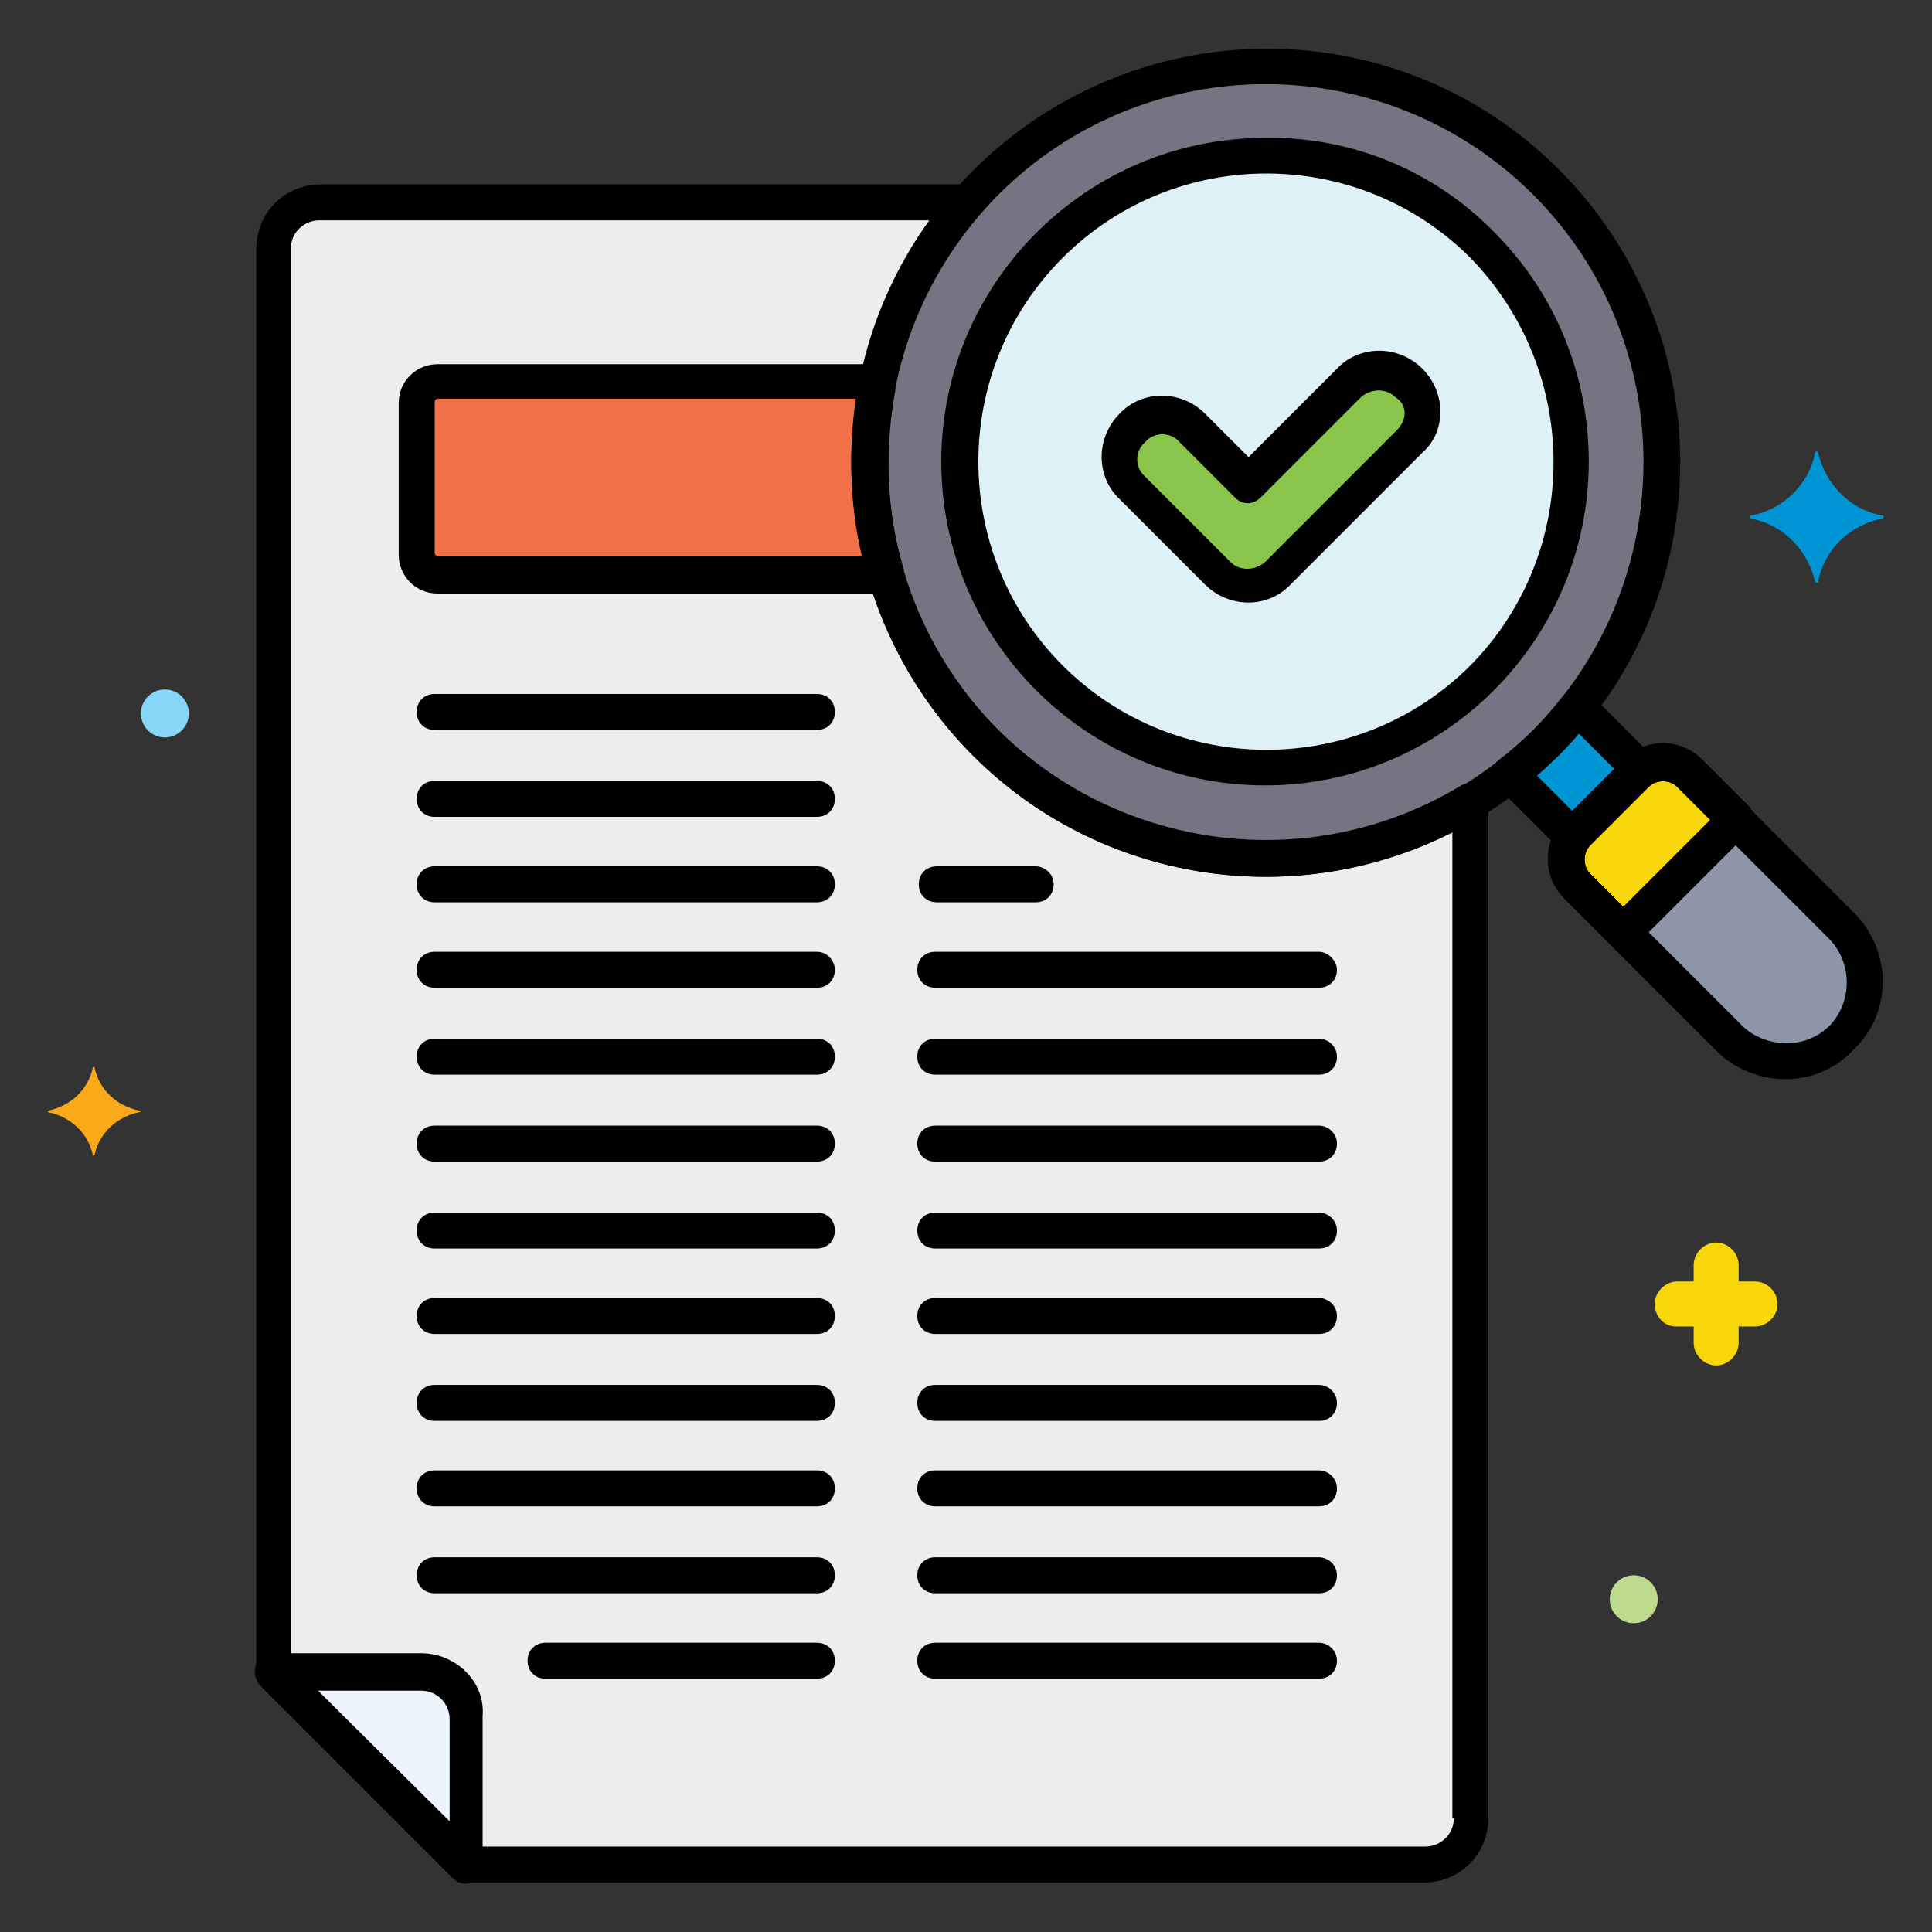 <svg xmlns="http://www.w3.org/2000/svg" xmlns:xlink="http://www.w3.org/1999/xlink" x="0px" y="0px" viewBox="0 0 128.9 128.9" style="enable-background:new 0 0 128.9 128.9;" xml:space="preserve"><rect x="0" y="0" width="128.9" height="128.9" fill="#333333" stroke="none"/><style type="text/css">	.st0{fill:#EDEDED;}	.st1{fill:#757482;}	.st2{fill:#8F95A8;}	.st3{fill:#0095D4;}	.st4{fill:#EDF3FA;}	.st5{fill:#F27048;}	.st6{fill:#DDF1F7;}	.st7{fill:#F8D70A;}	.st8{fill:#89C54A;}	.st9{fill:#FAA919;}	.st10{fill:#BCDB8F;}	.st11{fill:#87D5F7;}</style><g id="Layer_1">	<g id="Layer_1_00000067201261014163434450000015719023365741306513_">	</g>	<g id="svg8">	</g>	<g id="svg3357">	</g>	<g id="Line_Color">	</g>	<g id="svg2163">	</g>	<g id="Layer_24">		<g>			<path class="st0" d="M65.8,49.5C56,39.7,55.4,24,64.5,13.5H21.4c-1.7,0-3.1,1.4-3.1,3.1v94.9l12.9,12.9H95c1.7,0,3.1-1.4,3.1-3.1     V53.4C87.7,59.7,74.4,58.1,65.8,49.5z"></path>			<path class="st1" d="M103.2,12.1c-10.3-10.3-27.1-10.3-37.4,0s-10.3,27.1,0,37.4s27.1,10.3,37.4,0     C113.5,39.2,113.5,22.5,103.2,12.1z"></path>			<path class="st2" d="M122.9,61.7l-10.1-10.1c-1-1-2.6-1-3.6,0l-3.9,3.9c-1,1-1,2.6,0,3.6l10.1,10.1c2.1,2.1,5.5,2.1,7.6,0     C125,67.2,125,63.8,122.9,61.7C122.9,61.7,122.9,61.7,122.9,61.7L122.9,61.7z"></path>			<path class="st3" d="M105.3,47.1c-1.3,1.7-2.8,3.2-4.5,4.5l4.2,4.2c0.1-0.1,0.1-0.2,0.2-0.3l3.9-3.9c0.1-0.1,0.2-0.2,0.3-0.3     L105.3,47.1z"></path>			<path class="st4" d="M28.1,111.5h-9.9l12.9,12.9v-9.9C31.2,112.9,29.8,111.5,28.1,111.5z"></path>			<path class="st5" d="M58.6,25.4H29.2c-0.8,0-1.4,0.6-1.4,1.4V37c0,0.8,0.6,1.4,1.4,1.4h29.9C57.9,34.1,57.7,29.7,58.6,25.4     L58.6,25.4z"></path>			<path class="st6" d="M98.9,16.4c-8-8-20.9-8-28.8,0s-8,20.9,0,28.8c8,8,20.9,8,28.8,0C106.9,37.3,106.9,24.4,98.9,16.4z"></path>			<path class="st7" d="M112.8,51.6c-1-1-2.6-1-3.6,0l-3.9,3.9c-1,1-1,2.6,0,3.6l3.1,3.1l7.6-7.6L112.8,51.6z"></path>			<path class="st8" d="M94,25.5c-1.1-1.1-2.9-1.1-4.1,0l-6.7,6.7l-3.7-3.7c-1.1-1.1-2.9-1.1-4.1,0s-1.1,2.9,0,4.1l0,0l5.7,5.7     c1.1,1.1,2.9,1.1,4.1,0l8.8-8.8C95.1,28.4,95.1,26.6,94,25.5L94,25.5z"></path>			<path class="st9" d="M9.3,74.1c-1.5-0.3-2.7-1.4-3-2.9c0,0-0.1,0-0.1,0c-0.3,1.5-1.5,2.6-3,2.9c0,0,0,0.1,0,0.1     c1.5,0.3,2.7,1.4,3,2.9c0,0,0.1,0,0.1,0c0.3-1.5,1.5-2.6,3-2.9C9.4,74.2,9.4,74.1,9.3,74.1z"></path>			<path class="st7" d="M117.1,85.5h-1.1v-1.1c0-0.8-0.7-1.5-1.5-1.5h0c-0.8,0-1.5,0.7-1.5,1.5v1.1h-1.1c-0.8,0-1.5,0.7-1.5,1.5v0     c0,0.8,0.6,1.5,1.4,1.5h0.1h1.1v1.1c0,0.8,0.7,1.5,1.5,1.5h0c0.8,0,1.5-0.7,1.5-1.5v-1.1h1.1c0.8,0,1.5-0.7,1.5-1.5v0     C118.6,86.2,117.9,85.5,117.1,85.5z"></path>			<circle class="st10" cx="109" cy="106.7" r="1.6"></circle>			<path class="st3" d="M125.6,34.4c-2.2-0.4-3.8-2.1-4.3-4.2c0-0.1-0.2-0.1-0.2,0c-0.4,2.1-2.1,3.8-4.3,4.2c-0.1,0-0.1,0.1,0,0.2     c2.2,0.4,3.8,2.1,4.3,4.2c0,0.1,0.2,0.1,0.2,0c0.4-2.1,2.1-3.8,4.3-4.2C125.7,34.5,125.7,34.4,125.6,34.4z"></path>			<path d="M54.5,52.1H29c-0.7,0-1.2,0.5-1.2,1.2s0.5,1.2,1.2,1.2h25.5c0.7,0,1.2-0.5,1.2-1.2S55.2,52.1,54.5,52.1z"></path>			<path d="M54.5,46.3H29c-0.7,0-1.2,0.5-1.2,1.2s0.5,1.2,1.2,1.2h25.5c0.7,0,1.2-0.5,1.2-1.2S55.2,46.3,54.5,46.3z"></path>			<path d="M54.5,57.8H29c-0.7,0-1.2,0.5-1.2,1.2s0.5,1.2,1.2,1.2h25.5c0.7,0,1.2-0.5,1.2-1.2S55.2,57.8,54.5,57.8z"></path>			<path d="M54.5,63.5H29c-0.7,0-1.2,0.5-1.2,1.2s0.5,1.2,1.2,1.2h25.5c0.7,0,1.2-0.5,1.2-1.2C55.7,64.1,55.2,63.5,54.5,63.5z"></path>			<path d="M54.5,75.1H29c-0.7,0-1.2,0.5-1.2,1.2c0,0.7,0.5,1.2,1.2,1.2h25.5c0.7,0,1.2-0.5,1.2-1.2C55.7,75.6,55.2,75.1,54.5,75.1z     "></path>			<path d="M54.5,69.3H29c-0.7,0-1.2,0.5-1.2,1.2s0.5,1.2,1.2,1.2h25.5c0.7,0,1.2-0.5,1.2-1.2S55.2,69.3,54.5,69.3z"></path>			<path d="M54.5,80.9H29c-0.7,0-1.2,0.5-1.2,1.2s0.5,1.2,1.2,1.2h25.5c0.7,0,1.2-0.5,1.2-1.2S55.2,80.9,54.5,80.9z"></path>			<path d="M54.5,86.6H29c-0.7,0-1.2,0.5-1.2,1.2S28.3,89,29,89h25.5c0.7,0,1.2-0.5,1.2-1.2S55.2,86.6,54.5,86.6z"></path>			<path d="M54.5,98.1H29c-0.7,0-1.2,0.5-1.2,1.2s0.5,1.2,1.2,1.2h25.5c0.7,0,1.2-0.5,1.2-1.2S55.2,98.1,54.5,98.1z"></path>			<path d="M54.5,92.4H29c-0.7,0-1.2,0.5-1.2,1.2s0.5,1.2,1.2,1.2h25.5c0.7,0,1.2-0.5,1.2-1.2S55.2,92.4,54.5,92.4z"></path>			<path d="M54.5,103.9H29c-0.7,0-1.2,0.5-1.2,1.2s0.5,1.2,1.2,1.2h25.5c0.7,0,1.2-0.5,1.2-1.2S55.2,103.9,54.5,103.9z"></path>			<path d="M54.5,109.6H36.4c-0.7,0-1.2,0.5-1.2,1.2s0.5,1.2,1.2,1.2h18.1c0.7,0,1.2-0.5,1.2-1.2S55.2,109.6,54.5,109.6z"></path>			<path d="M69.1,57.8h-6.6c-0.7,0-1.2,0.5-1.2,1.2s0.5,1.2,1.2,1.2h6.6c0.7,0,1.2-0.5,1.2-1.2S69.7,57.8,69.1,57.8z"></path>			<path d="M88,63.5H62.4c-0.7,0-1.2,0.5-1.2,1.2s0.5,1.2,1.2,1.2H88c0.7,0,1.2-0.5,1.2-1.2C89.2,64.1,88.6,63.5,88,63.5z"></path>			<path d="M88,75.1H62.4c-0.7,0-1.2,0.5-1.2,1.2c0,0.7,0.5,1.2,1.2,1.2H88c0.7,0,1.2-0.5,1.2-1.2C89.2,75.6,88.6,75.1,88,75.1z"></path>			<path d="M88,69.3H62.4c-0.7,0-1.2,0.5-1.2,1.2s0.5,1.2,1.2,1.2H88c0.7,0,1.2-0.5,1.2-1.2S88.6,69.3,88,69.3z"></path>			<path d="M88,80.9H62.4c-0.7,0-1.2,0.5-1.2,1.2s0.5,1.2,1.2,1.2H88c0.7,0,1.2-0.5,1.2-1.2S88.6,80.9,88,80.9z"></path>			<path d="M88,86.6H62.4c-0.7,0-1.2,0.5-1.2,1.2s0.5,1.2,1.2,1.2H88c0.7,0,1.2-0.5,1.2-1.2S88.6,86.6,88,86.6z"></path>			<path d="M88,98.1H62.4c-0.7,0-1.2,0.5-1.2,1.2s0.5,1.2,1.2,1.2H88c0.7,0,1.2-0.5,1.2-1.2S88.6,98.1,88,98.1z"></path>			<path d="M88,92.4H62.4c-0.7,0-1.2,0.5-1.2,1.2s0.5,1.2,1.2,1.2H88c0.7,0,1.2-0.5,1.2-1.2S88.6,92.4,88,92.4z"></path>			<path d="M88,103.9H62.4c-0.7,0-1.2,0.5-1.2,1.2s0.5,1.2,1.2,1.2H88c0.7,0,1.2-0.5,1.2-1.2S88.6,103.9,88,103.9z"></path>			<path d="M88,109.6H62.4c-0.7,0-1.2,0.5-1.2,1.2s0.5,1.2,1.2,1.2H88c0.7,0,1.2-0.5,1.2-1.2S88.6,109.6,88,109.6z"></path>			<circle class="st11" cx="11" cy="47.6" r="1.6"></circle>			<path d="M98.7,52.4c-0.4-0.2-0.9-0.2-1.2,0c-11.9,7.2-27.4,3.4-34.7-8.5c-5.7-9.4-4.6-21.4,2.5-29.6c0.4-0.5,0.4-1.2-0.1-1.7     c-0.2-0.2-0.5-0.3-0.8-0.3H21.4c-2.4,0-4.3,1.9-4.3,4.3v94.9c0,0.3,0.1,0.6,0.3,0.9l12.9,12.9c0.2,0.2,0.5,0.3,0.9,0.3H95     c2.4,0,4.3-1.9,4.3-4.3V53.4C99.3,53,99.1,52.6,98.7,52.4z M97,121.3c0,1.1-0.9,1.9-1.9,1.9H31.7L19.4,111V16.6     c0-1.1,0.9-1.9,1.9-1.9H62c-8.9,12.4-6.1,29.6,6.3,38.6c8.4,6,19.4,6.9,28.6,2.2V121.3z"></path>			<path d="M104,11.3C93.2,0.5,75.7,0.6,64.9,11.4c-10.7,10.8-10.7,28.2,0,39c10.8,10.8,28.3,10.8,39.1,0S114.8,22.1,104,11.3z      M102.3,48.7c-9.9,9.9-25.9,9.8-35.7,0c-9.8-9.9-9.8-25.8,0-35.7c9.9-9.9,25.9-9.8,35.7,0C112.1,22.8,112.1,38.8,102.3,48.7z"></path>			<path d="M123.7,60.9l-10.1-10.1c-1.5-1.5-3.8-1.5-5.3,0l-3.9,3.9c-1.5,1.5-1.5,3.8,0,5.3l10.1,10.1c1.2,1.2,2.9,1.9,4.6,1.9h0     c1.8,0,3.4-0.7,4.6-2C126.3,67.5,126.2,63.4,123.7,60.9z M122.1,68.4c-0.8,0.8-1.8,1.2-2.9,1.2c-1.1,0-2.2-0.4-3-1.2l-10.1-10.1     c-0.5-0.5-0.5-1.4,0-1.9l3.9-3.9c0.5-0.5,1.4-0.5,1.9,0l10.1,10.1C123.6,64.2,123.6,66.8,122.1,68.4L122.1,68.4z"></path>			<path d="M110.3,50.5l-4.2-4.2c-0.5-0.5-1.2-0.5-1.7,0c0,0,0,0-0.1,0.1c-0.6,0.8-1.3,1.6-2,2.3c-0.7,0.7-1.5,1.4-2.3,2     c-0.5,0.4-0.6,1.1-0.2,1.7c0,0,0,0.1,0.1,0.1l4.2,4.2c0.2,0.2,0.5,0.3,0.9,0.3h0.1c0.3,0,0.7-0.2,0.9-0.5c0,0,0.1-0.1,0.1-0.2     l3.9-3.9c0,0,0.1-0.1,0.2-0.1c0.5-0.4,0.7-1.1,0.3-1.7C110.4,50.6,110.4,50.5,110.3,50.5L110.3,50.5z M104.9,54.1l-2.4-2.4     c0.5-0.4,1-0.9,1.5-1.3c0.5-0.5,0.9-1,1.3-1.5l2.4,2.4L104.9,54.1z"></path>			<path d="M28.1,110.3h-9.9c-0.7,0-1.2,0.5-1.2,1.2c0,0.3,0.1,0.6,0.3,0.9l12.9,12.9c0.5,0.5,1.2,0.5,1.7,0     c0.2-0.2,0.3-0.5,0.3-0.9v-9.9C32.4,112.2,30.4,110.3,28.1,110.3z M30,121.6l-8.8-8.8h6.9c1.1,0,1.9,0.9,1.9,1.9V121.6z"></path>			<path d="M60.3,38c-1.2-4-1.3-8.2-0.5-12.3c0.1-0.7-0.3-1.3-0.9-1.4c-0.1,0-0.1,0-0.2,0H29.2c-1.4,0-2.6,1.1-2.6,2.6v10.1     c0,1.4,1.1,2.6,2.6,2.6h29.9c0.7,0,1.2-0.5,1.2-1.2C60.3,38.2,60.3,38.1,60.3,38L60.3,38z M29.2,37.1c-0.1,0-0.2-0.1-0.2-0.2     V26.8c0-0.1,0.1-0.2,0.2-0.2h27.9c-0.5,3.5-0.4,7.1,0.4,10.5H29.2z"></path>			<path d="M99.7,15.5c-4-4.1-9.5-6.4-15.3-6.3c-11.9,0-21.6,9.7-21.6,21.6s9.7,21.6,21.6,21.6S106,42.7,106,30.8     C106,25.1,103.8,19.6,99.7,15.5L99.7,15.5z M98.1,44.4c-7.5,7.5-19.7,7.5-27.2,0s-7.5-19.7,0-27.2s19.7-7.5,27.2,0     C105.5,24.8,105.5,36.9,98.1,44.4z"></path>			<path d="M116.7,53.8l-3.1-3.1c-1.5-1.5-3.8-1.5-5.3,0l-3.9,3.9c-1.5,1.5-1.5,3.8,0,5.3l3.1,3.1c0.5,0.5,1.2,0.5,1.7,0l7.6-7.6     C117.1,55,117.1,54.3,116.7,53.8L116.7,53.8z M108.3,60.5l-2.2-2.2c-0.5-0.5-0.5-1.4,0-1.9l3.9-3.9c0.5-0.5,1.4-0.5,1.9,0     l2.2,2.2L108.3,60.5z"></path>			<path d="M94.9,24.6c-1.6-1.6-4.2-1.6-5.7,0l-5.9,5.9l-2.9-2.9c-1.6-1.6-4.2-1.6-5.7,0c-1.6,1.6-1.6,4.2,0,5.7l0,0l5.7,5.7     c1.6,1.6,4.2,1.6,5.7,0l8.8-8.8C96.5,28.8,96.5,26.2,94.9,24.6z M93.2,28.7l-8.8,8.8c-0.7,0.6-1.7,0.6-2.3,0l-5.7-5.7     c-0.7-0.6-0.7-1.7,0-2.3c0.6-0.7,1.7-0.7,2.3,0c0,0,0,0,0,0l3.7,3.7c0.5,0.5,1.2,0.5,1.7,0l6.7-6.7c0.7-0.6,1.7-0.6,2.3,0     C93.9,27,93.9,28,93.2,28.7L93.2,28.7z"></path>		</g>	</g></g><g id="Capa_1"></g><g id="svg4251"></g><g id="Layer_5"></g><g id="_x31_2_Empowerment"></g><g id="svg2799"></g></svg>